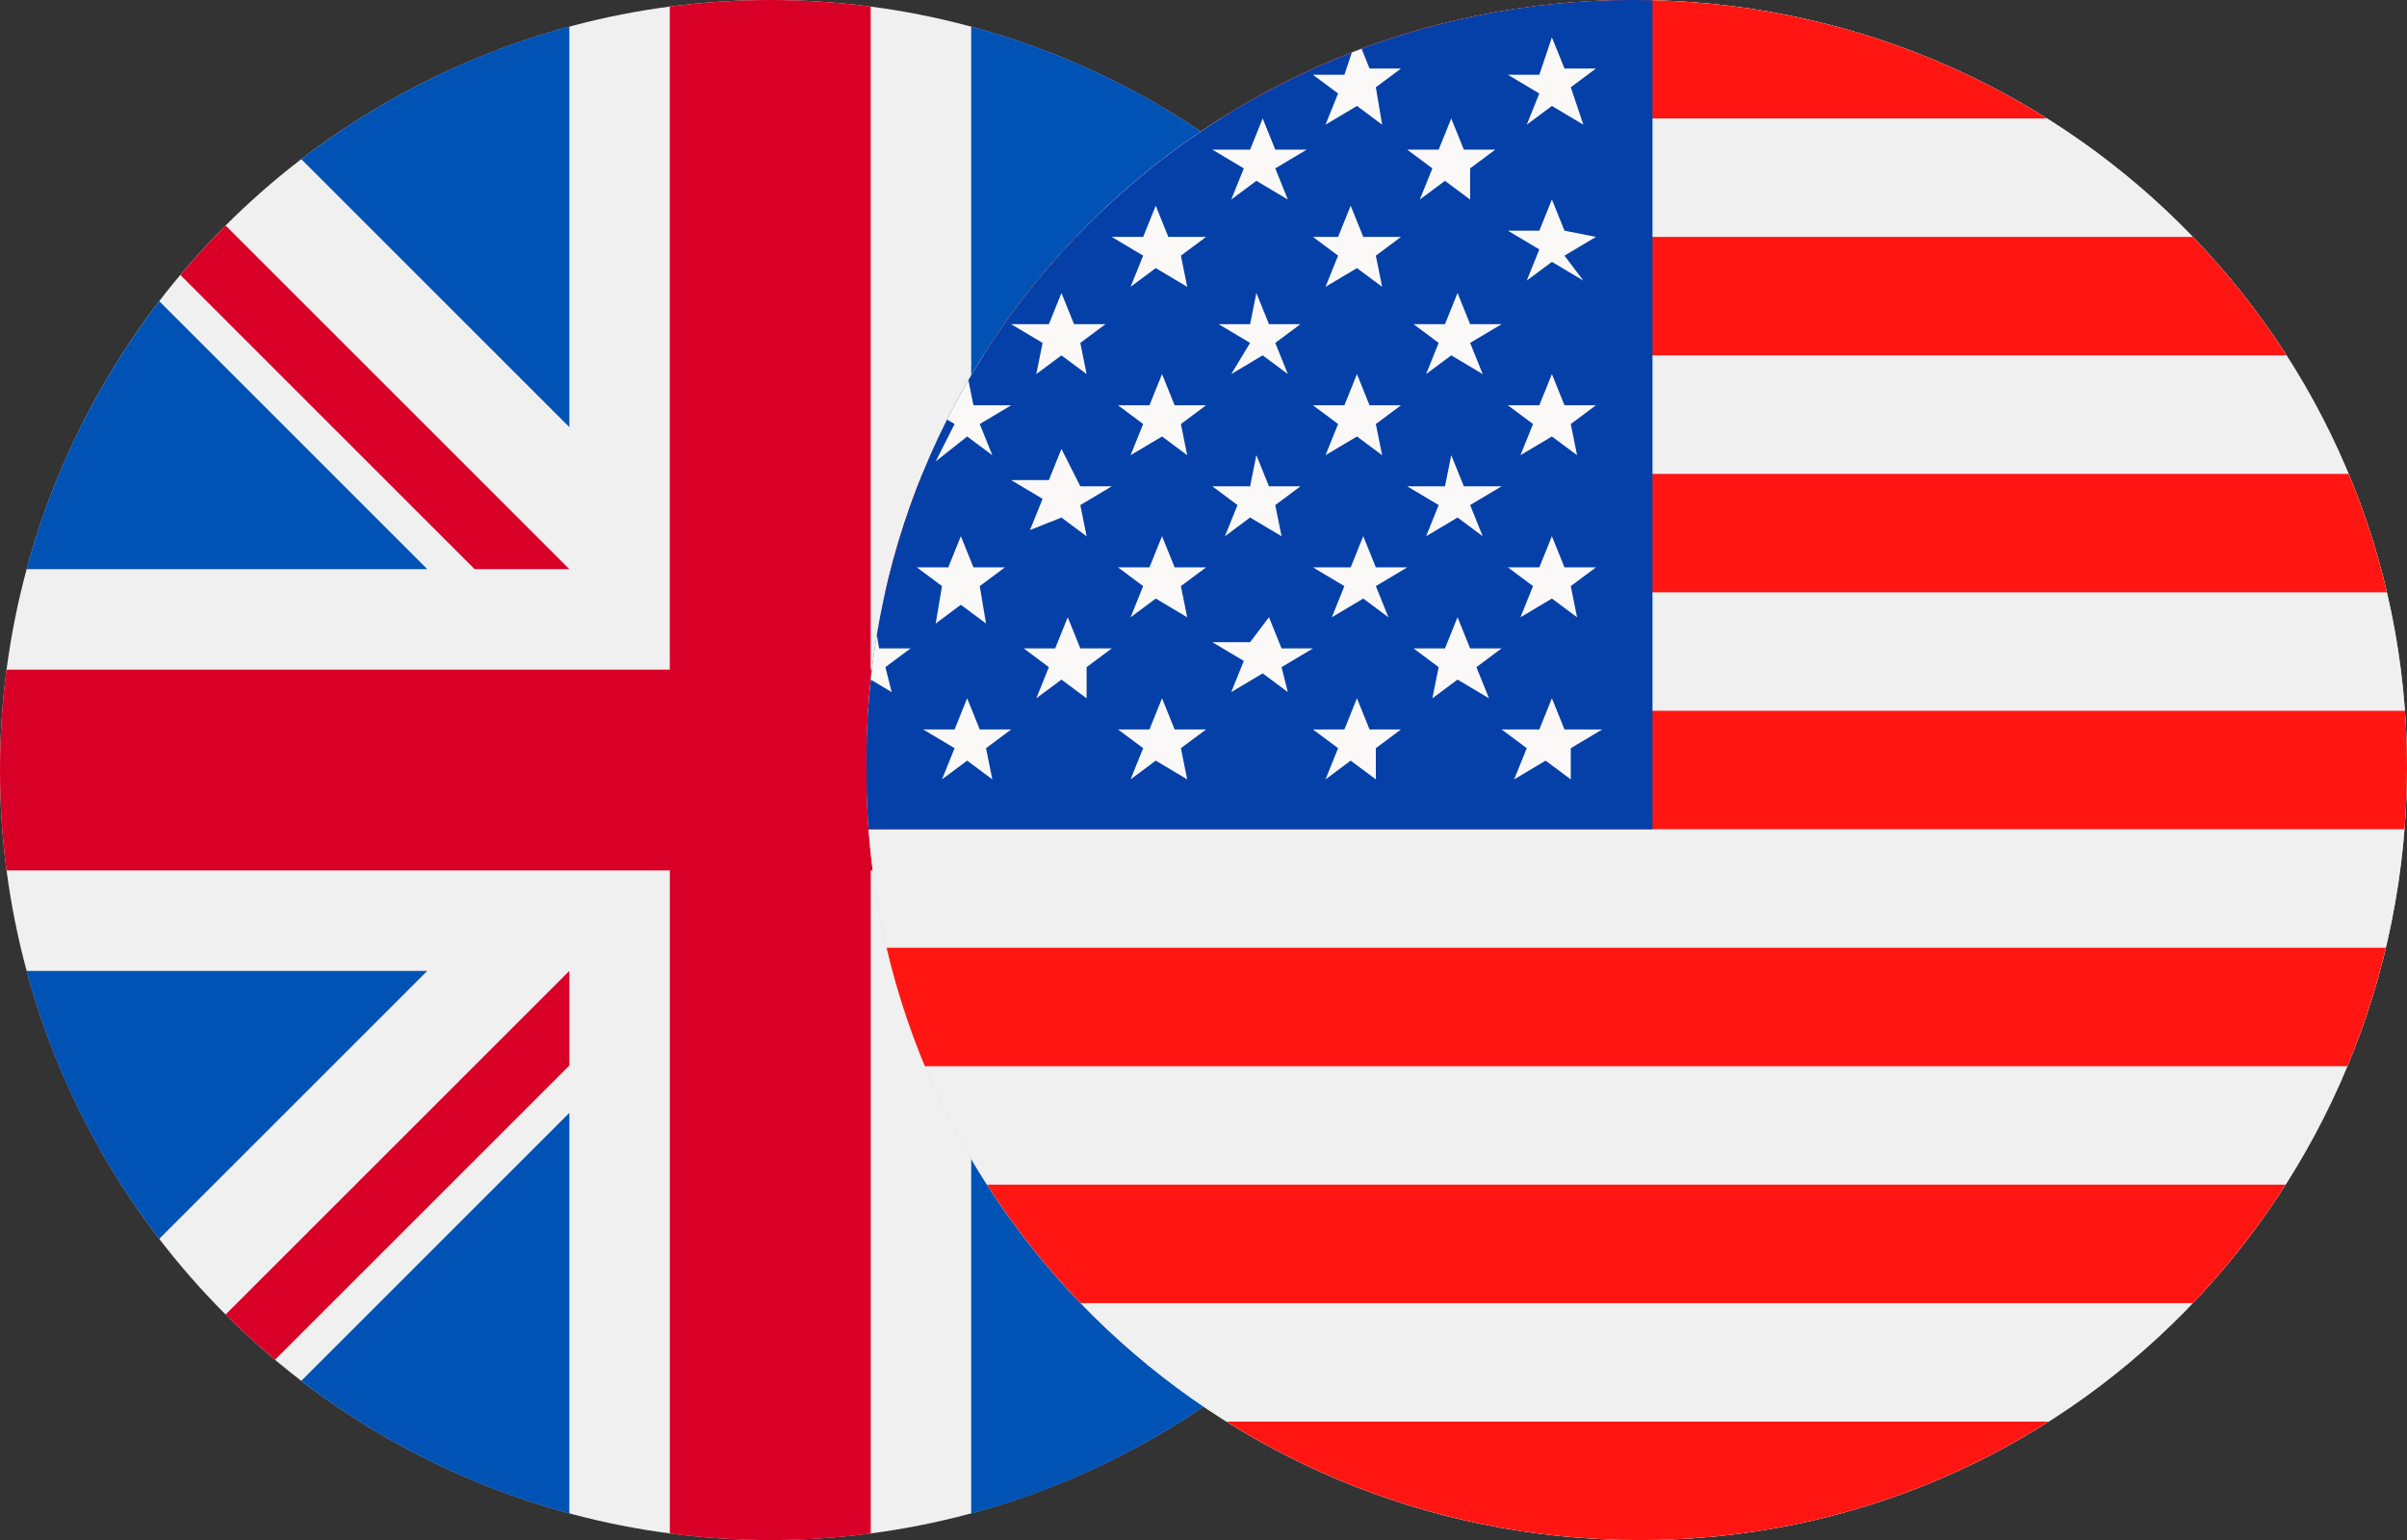 <?xml version="1.0" encoding="UTF-8"?>
<svg id="Layer_1" xmlns="http://www.w3.org/2000/svg" xmlns:xlink="http://www.w3.org/1999/xlink" version="1.1" viewBox="0 0 37.5 24.001">
  <rect x="0" y="0" width="37.5" height="24.001" fill="#333333" stroke="none"/>
  <!-- Generator: Adobe Illustrator 30.0.0, SVG Export Plug-In . SVG Version: 2.1.1 Build 123)  -->
  <defs>
    <style>
      .st0 {
        fill: none;
      }

      .st1 {
        fill: #0052b4;
      }

      .st2 {
        fill: #fbf9f8;
      }

      .st3 {
        fill: #d80027;
      }

      .st4 {
        fill: #f0f0f0;
      }

      .st5 {
        fill: #ff1612;
      }

      .st6 {
        fill: #0540a8;
      }

      .st7 {
        fill: #ccc;
        fill-rule: evenodd;
      }

      .st8 {
        clip-path: url(#clippath);
      }
    </style>
    <clipPath id="clippath">
      <path class="st0" d="M25.451,0C32.112,0,37.5,5.344,37.5,11.952s-5.29,12.049-11.951,12.049-12.049-5.344-12.049-11.952C13.402,5.344,18.79,0,25.451,0Z"/>
    </clipPath>
  </defs>
  <g>
    <circle class="st4" cx="12" cy="12" r="12"/>
    <g>
      <path class="st1" d="M2.481,4.694c-.943,1.226-1.653,2.64-2.067,4.176h6.243L2.481,4.694Z"/>
      <path class="st1" d="M23.588,8.87c-.414-1.536-1.125-2.949-2.067-4.176l-4.176,4.176h6.243Z"/>
      <path class="st1" d="M.413,15.131c.414,1.536,1.125,2.949,2.067,4.176l4.176-4.176H.413Z"/>
      <path class="st1" d="M19.307,2.481c-1.226-.943-2.64-1.653-4.176-2.067v6.243l4.176-4.176Z"/>
      <path class="st1" d="M4.694,21.52c1.226.943,2.64,1.653,4.176,2.067v-6.243l-4.176,4.176Z"/>
      <path class="st1" d="M8.87.413c-1.536.414-2.949,1.125-4.176,2.067l4.176,4.176V.413Z"/>
      <path class="st1" d="M15.131,23.588c1.536-.414,2.949-1.125,4.176-2.067l-4.176-4.176v6.243h0Z"/>
      <path class="st1" d="M17.345,15.131l4.176,4.176c.943-1.226,1.653-2.64,2.067-4.176h-6.243Z"/>
    </g>
    <g>
      <path class="st3" d="M23.899,10.435h-10.334V.102C13.053.035,12.531,0,12,0s-1.053.035-1.565.102v10.334h0s-10.334,0-10.334,0C.035,10.948,0,11.47,0,12s.035,1.053.102,1.565h10.334v10.334c.512.067,1.035.102,1.565.102s1.053-.035,1.565-.102v-10.334h0s10.334,0,10.334,0c.067-.512.102-1.035.102-1.565s-.035-1.053-.102-1.565Z"/>
      <path class="st3" d="M15.131,15.131h0l5.355,5.355c.246-.246.481-.504.705-.77l-4.585-4.585h-1.476s0,0,0,0Z"/>
      <path class="st3" d="M8.87,15.131h0l-5.355,5.355c.246.246.504.481.77.705l4.585-4.585v-1.476h0Z"/>
      <path class="st3" d="M8.87,8.87h0S3.515,3.515,3.515,3.515c-.246.246-.481.504-.705.77l4.585,4.585h1.476Z"/>
      <path class="st3" d="M15.131,8.87h0l5.355-5.355c-.246-.246-.504-.481-.77-.705l-4.585,4.585v1.476Z"/>
    </g>
  </g>
  <g id="Group_92526">
    <g id="Page_1-2">
      <g id="Layer_1-2-2-2">
        <path id="Path_122761" class="st7" d="M25.451,0C32.112,0,37.5,5.344,37.5,11.952s-5.29,12.049-11.951,12.049-12.049-5.344-12.049-11.952h0C13.402,5.344,18.79,0,25.451,0h0Z"/>
        <g id="Group_92510">
          <g id="Group_92509">
            <g class="st8">
              <g id="Group_92508">
                <g id="Group_92507">
                  <path id="Path_122762" class="st4" d="M7.329,0h36.244v24.001H7.329V0Z"/>
                  <path id="Path_122763" class="st5" d="M7.329,22.155h36.244v1.846H7.329v-1.846ZM7.329,0h36.244v1.846H7.329V0ZM7.329,3.692h36.244v1.846H7.329v-1.846ZM7.329,7.385h36.244v1.846H7.329v-1.846ZM7.329,11.077h36.244v1.846H7.329v-1.846ZM7.329,14.77h36.244v1.846H7.329v-1.846ZM7.329,18.462h36.244v1.846H7.329v-1.846Z"/>
                  <path id="Path_122764" class="st6" d="M7.329,0h18.416v12.924H7.329V0Z"/>
                  <path id="Path_122765" class="st2" d="M24.374,3.595l-.196-.486-.196.486h-.49l.49.292-.196.486.392-.292.49.292-.294-.389.49-.292-.49-.097ZM9.19,1.36l.392-.292h-.49l-.196-.583-.098.583h-.588l.392.292-.098.486.392-.292.49.292-.196-.486ZM12.227,1.36l.49-.292h-.588l-.196-.486-.098.486h-.49l.392.292-.196.486.49-.292.392.292-.196-.486ZM15.264,1.36l.392-.292h-.49l-.196-.486-.196.486h-.588l.49.292-.098.486.392-.292.49.292-.196-.486ZM18.3,1.36l.392-.292h-.49l-.196-.486-.196.583h-.49l.49.292-.196.486.392-.292.49.194-.196-.486ZM10.758,10.397l.392-.292h-.49l-.196-.583-.196.486h-.49l.392.292-.196.486.49-.292.392.292-.098-.389ZM10.758,7.871l.392-.292h-.49l-.196-.583-.196.583h-.49l.49.292-.196.486.392-.292.49.292-.196-.486ZM10.758,5.344l.392-.292h-.49l-.196-.486-.196.486h-.49l.49.292-.196.486.392-.292.49.292-.196-.486ZM21.435,1.36l.392-.292h-.49l-.196-.486-.196.583h-.49l.392.292-.196.486.49-.292.392.292-.098-.583ZM24.472,1.36l.392-.292h-.49l-.196-.486-.196.583h-.49l.49.292-.196.486.392-.292.49.292-.196-.583h0ZM13.794,5.344l.49-.292h-.49l-.196-.486-.196.486h-.588l.392.292-.196.486.392-.292.49.292-.098-.486ZM13.794,7.871l.392-.292h-.49l-.196-.486-.196.486h-.588l.392.292-.196.486.392-.292.49.292v-.486ZM13.794,10.397l.392-.292h-.49l-.098-.583-.196.486h-.588l.392.292-.196.486.392-.292.49.292-.098-.389ZM16.929,10.397l.392-.292h-.49l-.196-.486-.196.486h-.49l.392.292-.196.486.392-.292.392.292v-.486ZM16.831,7.871l.49-.292h-.49l-.294-.583-.196.486h-.588l.49.292-.196.486.49-.194.392.292-.098-.486ZM16.831,5.344l.392-.292h-.49l-.196-.486-.196.486h-.588l.49.292-.098.486.392-.292.392.292-.098-.486ZM10.758,2.624l.392-.292h-.49l-.196-.486-.196.486h-.49l.49.292-.294.583.392-.292.49.292-.098-.583ZM13.794,2.624l.392-.292h-.588l-.196-.486-.196.486h-.588l.392.292-.196.486.392-.292.49.292.098-.486ZM19.868,5.344l.392-.292h-.49l-.196-.486-.098.486h-.49l.49.292-.294.486.49-.292.392.292-.196-.486ZM19.868,7.871l.392-.292h-.49l-.196-.486-.098.486h-.588l.392.292-.196.486.392-.292.49.292-.098-.486h0ZM19.966,10.397l.49-.292h-.49l-.196-.486-.294.389h-.588l.49.292-.196.486.49-.292.392.292-.098-.389ZM23.002,10.397l.392-.292h-.49l-.196-.486-.196.486h-.49l.392.292-.098.486.392-.292.49.292-.196-.486ZM22.904,7.871l.49-.292h-.588l-.196-.486-.098.486h-.588l.49.292-.196.486.49-.292.392.292-.196-.486ZM22.904,5.344l.49-.292h-.49l-.196-.486-.196.486h-.49l.392.292-.196.486.392-.292.49.292-.196-.486h0ZM16.831,2.624l.392-.292h-.49l-.196-.486-.196.486h-.588l.392.292-.098.486.49-.292.392.292-.098-.486ZM19.868,2.624l.49-.292h-.49l-.196-.486-.196.486h-.588l.49.292-.196.486.392-.292.49.292-.196-.486ZM22.904,2.624l.392-.292h-.49l-.196-.486-.196.486h-.49l.392.292-.196.486.392-.292.392.292v-.486ZM9.288,11.66l.392-.292h-.49l-.196-.486-.098.486h-.588l.392.292-.196.486.49-.292.392.292-.098-.486ZM9.19,9.134l.49-.292h-.588l-.196-.486-.098.486h-.588l.49.292-.196.486.49-.292.49.292-.294-.486h0ZM9.19,6.608l.49-.292h-.588l-.196-.486-.098.486h-.588l.49.292-.196.583.392-.389.49.292-.196-.486h0ZM12.227,6.608l.392-.292h-.588v-.486l-.196.486h-.49l.392.292-.196.486.392-.292.392.292-.098-.486h0ZM12.227,9.134l.49-.292h-.588l-.196-.486-.196.486h-.588l.392.292-.196.486.392-.292.392.292.098-.486ZM12.325,11.66l.392-.292h-.588l-.196-.486-.196.486h-.588l.392.292.098.486.392-.292.392.292-.098-.486ZM15.362,11.66l.392-.292h-.49l-.196-.486-.196.486h-.49l.49.292-.196.486.392-.292.392.292-.098-.486ZM15.264,9.134l.392-.292h-.49l-.196-.486-.196.486h-.49l.392.292-.098.583.392-.292.392.292-.098-.583ZM15.264,6.608l.49-.292h-.588l-.098-.486-.196.486h-.49l.49.292-.294.583.49-.389.392.292-.196-.486h0ZM9.19,3.984l.392-.292h-.49l-.196-.583-.196.486h-.49l.392.292-.098.583.49-.292.49.292-.294-.486ZM12.227,3.984l.49-.292h-.588l-.196-.486-.196.486h-.49l.392.292-.196.486.392-.292.392.292c.098-.194.098-.389,0-.486h0ZM18.398,6.608l.392-.292h-.49l-.196-.486-.196.486h-.49l.392.292-.196.486.49-.292.392.292-.098-.486h0ZM18.398,9.134l.392-.292h-.49l-.196-.486-.196.486h-.49l.392.292-.196.486.392-.292.49.292-.098-.486ZM18.398,11.66l.392-.292h-.49l-.196-.486-.196.486h-.49l.392.292-.196.486.392-.292.49.292-.098-.486ZM21.435,11.66l.392-.292h-.49l-.196-.486-.196.486h-.49l.392.292-.196.486.392-.292.392.292v-.486ZM24.472,11.66l.49-.292h-.588l-.196-.486-.196.486h-.588l.392.292-.196.486.49-.292.392.292v-.486ZM21.435,9.134l.49-.292h-.49l-.196-.486-.196.486h-.588l.49.292-.196.486.49-.292.392.292-.196-.486ZM24.472,9.134l.392-.292h-.49l-.196-.486-.196.486h-.49l.392.292-.196.486.49-.292.392.292-.098-.486ZM21.435,6.608l.392-.292h-.49l-.196-.486-.196.486h-.49l.392.292-.196.486.49-.292.392.292-.098-.486ZM24.472,6.608l.392-.292h-.49l-.196-.486-.196.486h-.49l.392.292-.196.486.49-.292.392.292-.098-.486h0ZM15.264,3.984l.49-.292h-.588l-.196-.486-.196.486h-.49l.49.292-.196.486.392-.292.49.292-.196-.486ZM18.398,3.984l.392-.292h-.588l-.196-.486-.196.486h-.49l.49.292-.196.486.392-.292.49.292-.098-.486ZM21.435,3.984l.392-.292h-.588l-.196-.486-.196.486h-.392l.392.292-.196.486.49-.292.392.292-.098-.486h0Z"/>
                </g>
              </g>
            </g>
          </g>
        </g>
      </g>
    </g>
  </g>
</svg>